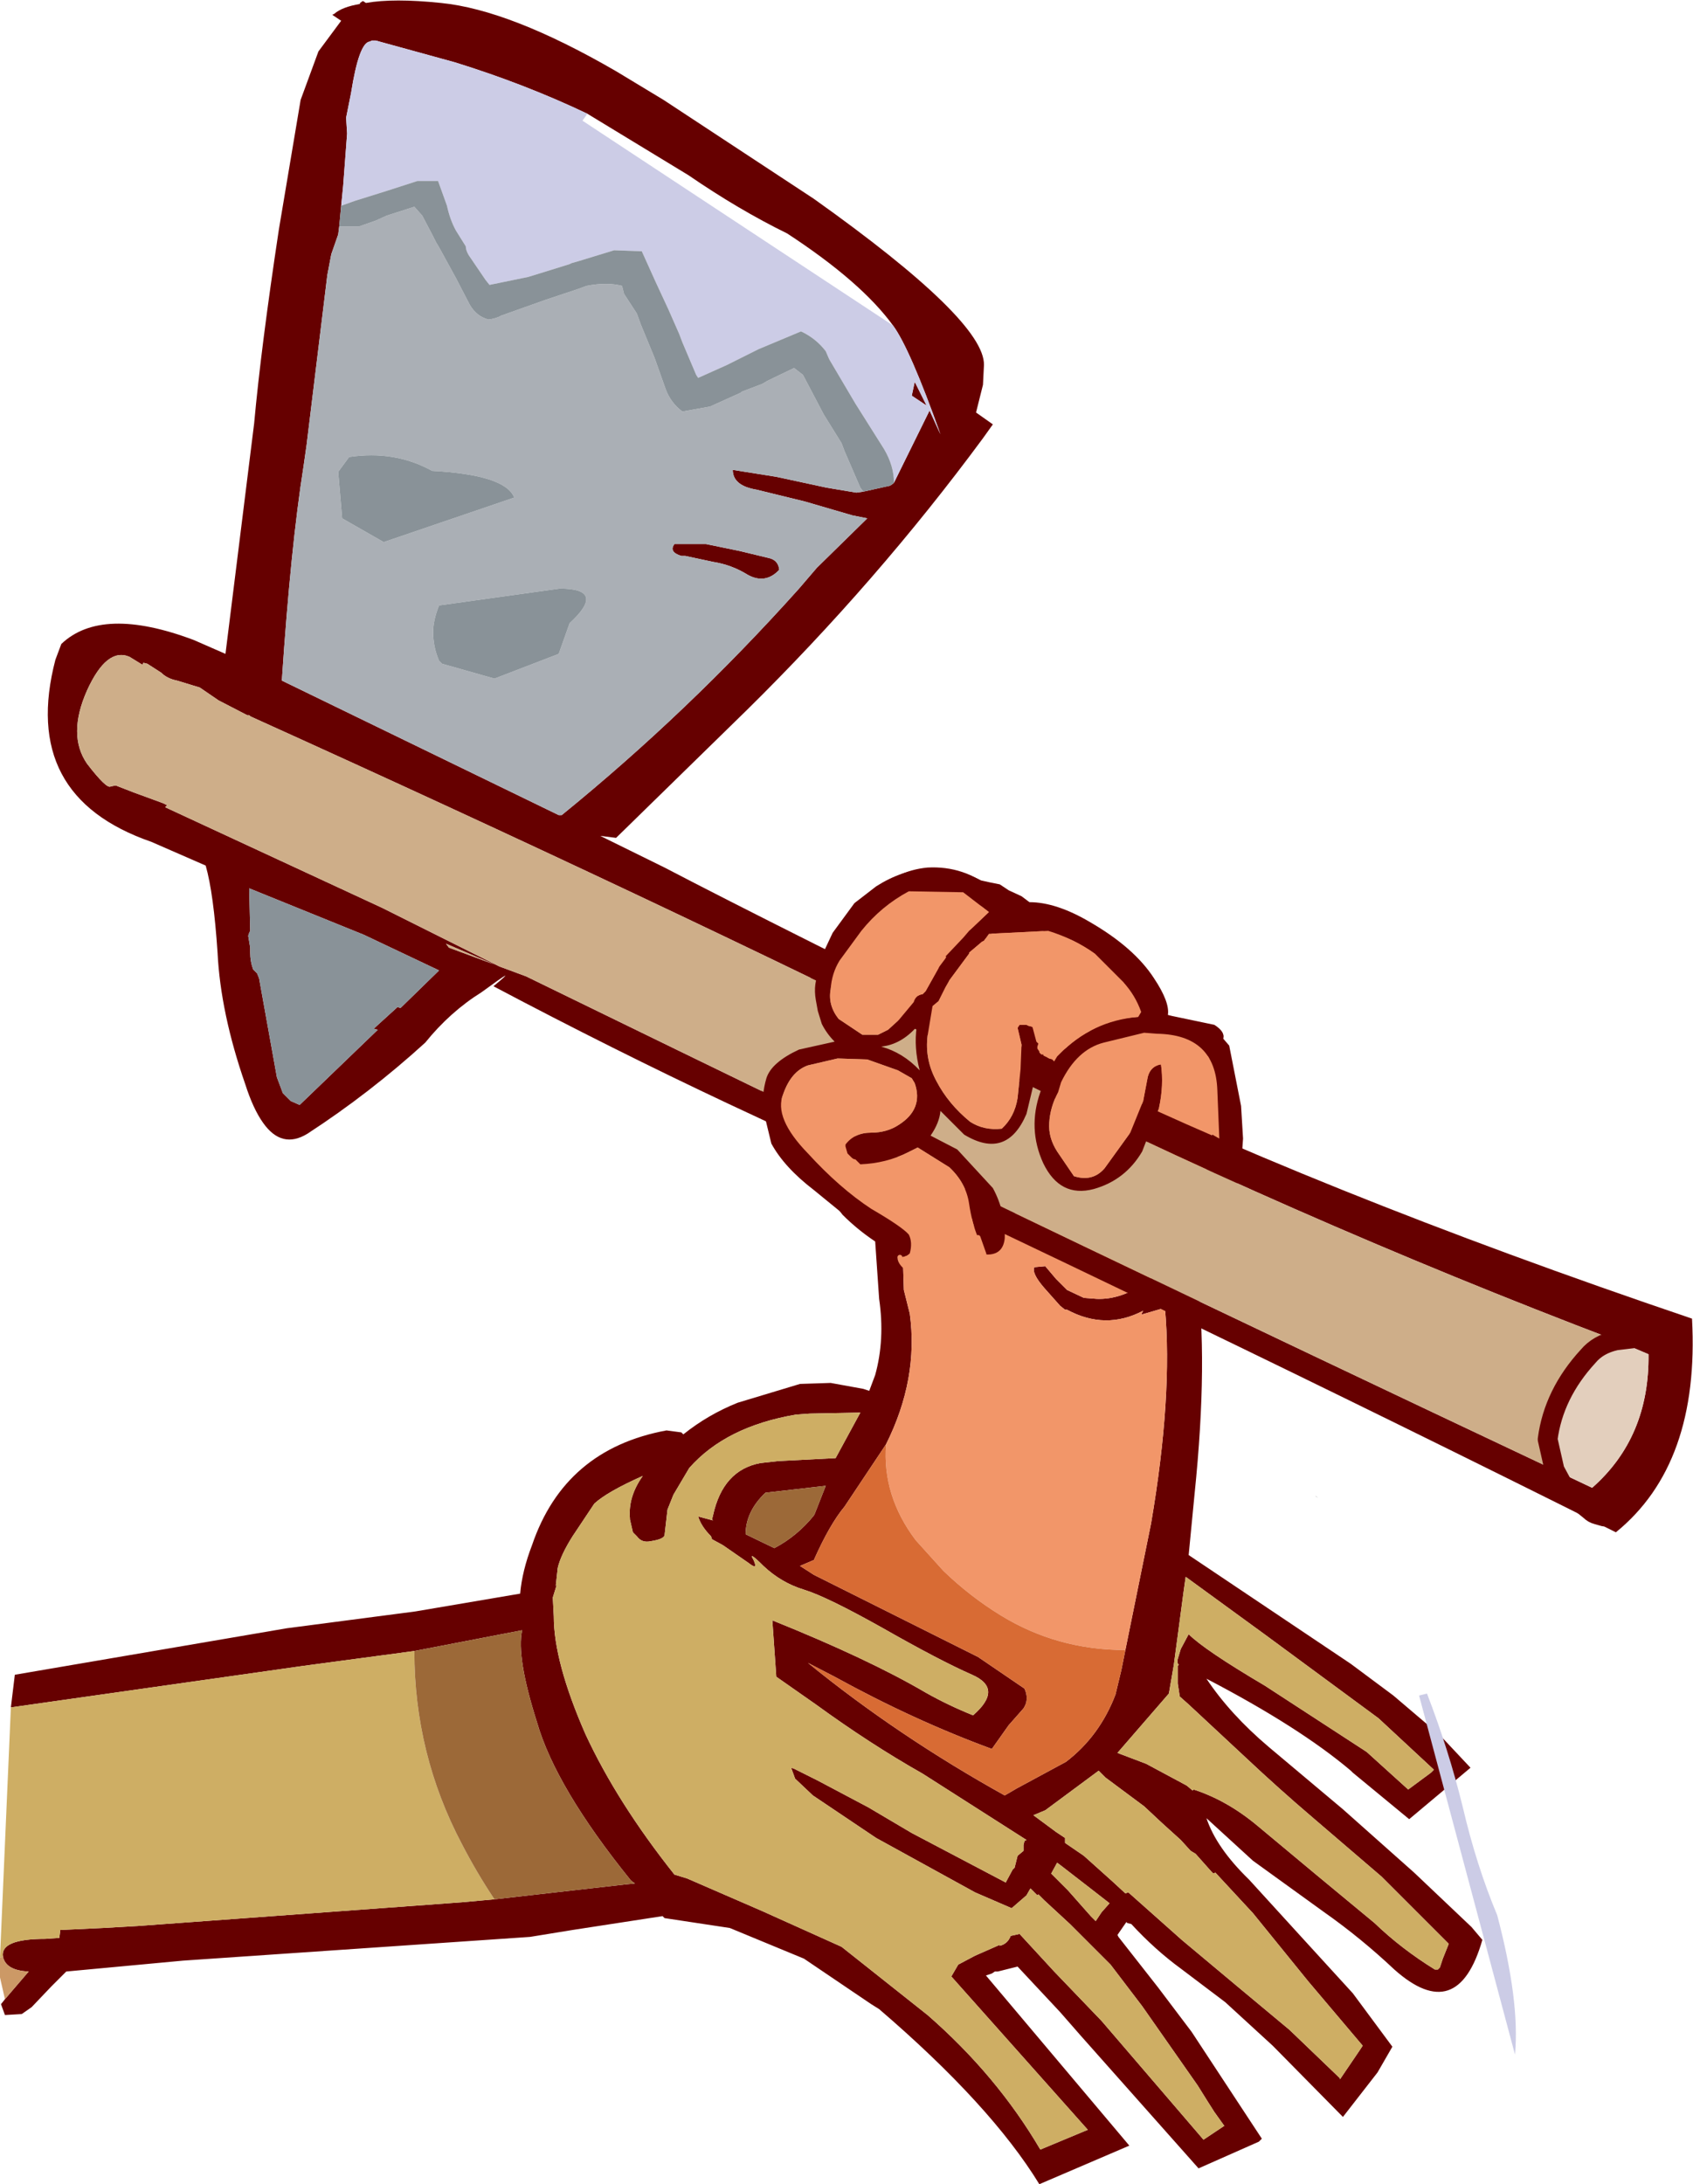 <?xml version="1.0" encoding="UTF-8" standalone="no"?>
<svg xmlns:xlink="http://www.w3.org/1999/xlink" height="110.4px" width="85.6px" xmlns="http://www.w3.org/2000/svg">
  <g transform="matrix(1.0, 0.0, 0.0, 1.0, 12.6, 133.15)">
    <path d="M-12.05 -46.85 L-11.85 -48.5 1.9 -50.85 8.4 -51.7 13.7 -52.6 Q13.8 -53.75 14.3 -55.05 15.95 -59.9 21.1 -60.85 L21.85 -60.75 21.95 -60.65 Q23.2 -61.65 24.7 -62.25 L27.85 -63.2 29.4 -63.25 31.05 -62.95 31.35 -62.85 31.65 -63.65 Q32.15 -65.45 31.85 -67.5 L31.65 -70.4 Q30.75 -71.0 30.0 -71.75 L28.4 -73.85 27.25 -75.15 Q26.05 -76.8 25.85 -78.25 25.4 -80.9 26.2 -82.3 26.7 -83.15 27.85 -83.4 L28.25 -83.5 28.7 -84.3 29.5 -86.0 30.6 -87.5 31.7 -88.35 Q34.3 -90.0 37.0 -88.65 L37.45 -88.55 37.95 -88.45 38.4 -88.15 39.05 -87.85 39.45 -87.55 Q40.8 -87.55 42.5 -86.55 44.75 -85.25 45.75 -83.7 46.55 -82.5 46.45 -81.85 L46.65 -81.8 48.8 -81.35 Q49.35 -81.0 49.25 -80.65 L49.55 -80.3 50.15 -77.25 50.25 -75.6 50.15 -74.2 49.55 -71.65 48.6 -69.65 48.35 -69.35 47.9 -68.8 Q48.5 -64.45 47.8 -57.65 L47.5 -54.55 55.7 -49.05 57.85 -47.45 60.2 -45.45 61.75 -43.8 58.65 -41.2 55.8 -43.55 55.7 -43.65 Q53.1 -45.85 48.4 -48.3 49.6 -46.5 51.55 -44.85 L55.3 -41.7 58.9 -38.5 61.8 -35.75 62.35 -35.1 Q61.1 -30.75 57.9 -33.6 56.2 -35.2 54.35 -36.5 L50.75 -39.1 48.4 -41.25 Q48.9 -39.75 50.55 -38.15 L53.15 -35.3 55.8 -32.4 57.8 -29.7 57.05 -28.4 55.3 -26.15 51.75 -29.75 49.35 -31.95 47.1 -33.65 Q45.8 -34.6 44.6 -35.9 L44.4 -35.95 44.35 -36.0 43.9 -35.35 43.95 -35.25 45.95 -32.7 47.65 -30.45 51.2 -25.05 51.05 -24.9 48.0 -23.55 42.05 -30.25 41.0 -31.45 38.85 -33.75 38.25 -33.6 37.85 -33.5 37.7 -33.5 37.55 -33.4 37.25 -33.3 44.5 -24.7 39.95 -22.75 Q37.5 -26.75 31.85 -31.6 L31.45 -31.85 28.05 -34.15 24.3 -35.7 21.0 -36.2 20.9 -36.3 16.35 -35.6 14.2 -35.25 -3.35 -34.05 -9.25 -33.5 -10.0 -32.75 -11.0 -31.7 -11.5 -31.35 -12.35 -31.3 -12.55 -31.85 -12.35 -32.1 -11.15 -33.5 Q-12.3 -33.55 -12.45 -34.25 -12.6 -35.15 -10.3 -35.15 L-9.6 -35.2 -9.55 -35.6 -7.4 -35.7 -5.65 -35.8 10.75 -37.0 12.4 -37.15 19.0 -37.9 19.5 -37.95 19.3 -38.1 Q15.5 -42.8 14.55 -46.1 13.5 -49.4 13.8 -50.75 L8.35 -49.7 2.75 -48.95 -12.05 -46.85 M44.95 -81.75 L44.7 -82.6 Q43.9 -84.4 42.2 -85.35 40.55 -86.2 38.9 -86.2 37.65 -86.2 37.4 -85.8 35.95 -84.95 35.4 -83.8 L35.35 -80.85 35.25 -80.8 35.5 -80.55 36.05 -80.1 37.55 -77.85 37.45 -77.05 37.3 -76.7 38.45 -76.55 39.1 -77.3 Q39.45 -78.1 39.35 -79.4 39.15 -80.7 39.3 -81.1 L39.55 -81.25 Q40.3 -80.85 40.4 -79.55 L42.6 -81.1 Q43.7 -81.7 44.95 -81.75 L45.05 -81.75 45.1 -81.8 44.95 -81.75 M44.3 -49.75 L45.6 -56.15 Q46.7 -62.6 46.3 -67.05 L45.1 -66.7 45.2 -66.9 Q43.3 -65.9 41.35 -66.95 L41.25 -66.95 41.0 -67.15 40.2 -68.05 Q39.55 -68.8 39.7 -69.1 L40.25 -69.15 40.8 -68.5 41.35 -67.95 42.2 -67.55 42.85 -67.5 Q44.1 -67.45 45.35 -68.35 L45.35 -68.4 46.0 -68.8 46.1 -68.9 Q46.85 -69.5 47.2 -70.3 L47.3 -70.35 47.55 -70.85 Q48.25 -72.7 48.7 -75.95 L48.8 -76.85 Q48.9 -78.5 48.5 -79.75 48.25 -79.8 48.1 -79.95 L47.1 -80.25 44.85 -80.2 44.4 -80.15 Q41.6 -79.35 41.05 -78.15 40.5 -77.2 40.45 -76.05 40.5 -75.05 41.1 -74.35 L41.15 -74.35 41.95 -73.7 42.75 -73.5 43.5 -73.6 44.0 -74.15 44.3 -75.35 44.25 -75.4 44.3 -75.7 44.4 -76.45 44.65 -76.6 44.6 -76.6 44.85 -76.55 45.05 -76.45 45.4 -75.8 Q45.45 -75.1 45.1 -73.95 L44.95 -73.55 Q44.45 -72.7 43.6 -72.45 L42.1 -72.55 41.05 -72.95 39.95 -73.95 39.9 -74.0 Q39.45 -74.75 39.35 -75.95 L39.05 -75.8 Q38.15 -75.35 37.45 -75.8 37.15 -75.9 36.95 -76.05 36.05 -74.65 35.25 -74.3 L35.0 -74.25 33.55 -74.4 32.45 -75.15 Q32.35 -75.05 32.0 -75.4 L31.45 -75.85 30.4 -76.55 Q29.85 -76.8 30.1 -77.4 L31.7 -76.85 Q33.65 -75.85 34.45 -75.75 L34.65 -75.7 Q35.4 -75.8 35.95 -76.8 L36.05 -77.15 Q36.55 -78.7 34.6 -79.7 L34.35 -79.9 34.3 -79.75 33.0 -80.7 32.75 -80.9 32.3 -81.1 Q30.55 -82.1 29.15 -82.05 L28.6 -81.95 28.4 -81.95 Q27.8 -81.8 27.55 -81.3 26.7 -79.7 27.25 -77.4 27.55 -76.05 28.75 -75.1 L28.75 -75.05 28.8 -74.9 28.9 -74.9 29.25 -74.8 29.3 -74.75 30.4 -73.2 Q31.0 -72.4 31.8 -71.9 L33.5 -70.95 34.65 -70.4 Q34.0 -69.35 32.85 -69.75 L33.05 -69.5 33.1 -67.95 33.4 -66.75 Q33.85 -63.45 32.2 -60.15 L30.1 -57.0 Q29.35 -56.1 28.55 -54.3 L27.85 -54.0 28.55 -53.55 31.35 -52.15 36.85 -49.4 39.2 -47.8 Q39.45 -47.25 39.15 -46.8 L38.4 -45.95 37.55 -44.75 Q33.6 -46.2 29.6 -48.4 L28.25 -49.1 Q32.8 -45.4 38.2 -42.4 L38.8 -42.75 41.3 -44.1 Q43.0 -45.4 43.8 -47.5 L44.1 -48.75 44.3 -49.75 M47.25 -52.75 L46.75 -49.0 46.5 -47.55 43.9 -44.55 45.35 -44.0 47.4 -42.9 47.7 -42.65 47.75 -42.7 Q49.45 -42.15 51.0 -40.85 L54.0 -38.35 56.9 -35.95 Q58.25 -34.65 59.95 -33.6 L60.1 -33.6 60.2 -33.7 60.25 -33.85 60.35 -34.15 60.65 -34.9 60.6 -34.95 57.25 -38.3 53.75 -41.3 Q52.05 -42.75 50.4 -44.3 L47.5 -47.0 47.05 -47.4 46.95 -48.05 46.95 -48.95 47.0 -49.0 Q46.9 -49.1 46.95 -49.3 L47.1 -49.8 47.5 -50.55 Q48.3 -49.75 51.35 -47.95 L56.5 -44.6 58.6 -42.7 59.75 -43.55 59.9 -43.7 57.1 -46.3 51.4 -50.5 47.35 -53.45 47.25 -52.75 M32.05 -86.75 L31.2 -85.8 30.6 -85.0 30.5 -84.0 30.35 -83.3 Q31.3 -83.2 32.2 -82.75 L32.45 -82.6 33.05 -82.35 33.1 -82.5 33.6 -82.05 Q33.75 -81.85 34.2 -81.7 L34.4 -82.75 34.95 -84.55 Q35.75 -85.95 37.25 -86.6 L37.95 -86.85 37.25 -87.25 37.0 -87.35 34.25 -87.65 33.9 -87.6 Q32.8 -87.4 32.4 -87.05 L32.05 -86.75 M19.25 -56.4 Q19.15 -57.5 19.9 -58.55 18.1 -57.75 17.45 -57.15 L16.35 -55.5 Q15.75 -54.55 15.6 -53.9 L15.5 -53.0 15.55 -53.05 15.35 -52.4 15.4 -51.45 Q15.4 -49.15 17.0 -45.5 18.6 -42.05 21.5 -38.4 L22.15 -38.2 25.95 -36.55 29.95 -34.75 34.3 -31.3 Q37.8 -28.25 40.0 -24.5 L42.4 -25.5 35.5 -33.25 35.85 -33.85 36.7 -34.3 37.95 -34.85 37.95 -34.8 Q38.35 -34.9 38.5 -35.3 L38.95 -35.4 40.7 -33.5 43.1 -31.0 48.25 -25.0 49.3 -25.7 48.8 -26.4 48.45 -26.95 47.95 -27.75 45.15 -31.75 43.55 -33.85 42.7 -34.7 41.5 -35.9 40.2 -37.1 39.9 -37.4 39.85 -37.35 39.5 -37.7 39.3 -37.35 38.55 -36.7 36.7 -37.5 31.7 -40.25 28.5 -42.4 27.6 -43.25 27.4 -43.8 27.55 -43.75 28.75 -43.15 31.3 -41.8 33.5 -40.5 38.25 -38.0 38.6 -38.65 38.7 -38.75 38.85 -39.35 39.15 -39.6 39.15 -39.9 39.2 -40.1 39.3 -40.15 34.05 -43.5 Q31.4 -45.0 28.65 -47.0 L26.65 -48.4 26.45 -51.25 Q31.3 -49.3 34.2 -47.6 35.35 -46.95 36.6 -46.45 38.15 -47.8 36.55 -48.5 34.95 -49.2 32.05 -50.85 29.2 -52.45 28.05 -52.8 26.9 -53.15 26.0 -54.0 25.2 -54.8 25.5 -54.3 25.75 -53.75 25.25 -54.15 L23.95 -55.05 23.4 -55.35 23.35 -55.5 Q22.85 -56.0 22.7 -56.5 L23.45 -56.3 23.4 -56.35 23.45 -56.55 Q23.95 -58.85 25.85 -59.2 L26.75 -59.3 29.65 -59.45 30.9 -61.75 28.35 -61.7 27.65 -61.65 Q24.1 -61.05 22.25 -58.95 L21.45 -57.6 21.15 -56.85 21.0 -55.55 Q20.95 -55.35 20.3 -55.25 19.85 -55.15 19.6 -55.5 L19.4 -55.7 19.25 -56.35 19.25 -56.4 M38.7 -72.5 L38.85 -72.4 Q39.0 -71.95 38.5 -71.6 L37.75 -70.85 Q37.4 -70.35 36.7 -70.15 L36.45 -70.2 36.2 -70.3 36.1 -70.45 Q35.95 -70.7 36.1 -70.8 L36.5 -71.05 36.9 -71.3 37.25 -71.65 37.65 -71.9 37.7 -71.95 37.75 -72.0 37.8 -72.15 37.85 -72.25 38.15 -72.35 38.3 -72.35 38.35 -72.45 38.7 -72.5 M28.6 -56.65 L29.15 -58.05 26.1 -57.7 Q25.1 -56.75 25.1 -55.6 L26.55 -54.9 Q27.7 -55.5 28.55 -56.55 L28.6 -56.65 M39.65 -41.4 L40.8 -40.55 41.25 -40.25 41.25 -40.0 42.2 -39.35 43.65 -38.05 44.3 -37.45 44.45 -37.5 47.15 -35.1 49.9 -32.8 52.6 -30.55 55.05 -28.2 55.15 -28.1 55.15 -28.05 56.1 -29.45 56.3 -29.75 53.55 -33.0 50.75 -36.45 48.85 -38.5 48.75 -38.45 48.65 -38.55 47.85 -39.45 47.6 -39.6 47.1 -40.15 Q46.2 -40.95 45.25 -41.85 L43.3 -43.3 42.95 -43.65 40.25 -41.65 39.65 -41.4 M40.85 -39.0 L40.55 -38.45 41.4 -37.6 42.55 -36.3 42.8 -36.05 43.1 -36.5 43.5 -36.95 42.6 -37.65 41.05 -38.85 40.85 -39.0" fill="#660000" fill-rule="evenodd" stroke="none"/>
    <path d="M44.95 -81.75 Q43.7 -81.7 42.6 -81.1 L40.4 -79.55 Q40.3 -80.85 39.55 -81.25 L39.3 -81.1 Q39.15 -80.7 39.35 -79.4 39.45 -78.1 39.1 -77.3 L38.45 -76.55 37.3 -76.7 37.45 -77.05 37.55 -77.85 36.05 -80.1 35.5 -80.55 35.25 -80.8 35.35 -80.85 35.4 -83.8 Q35.95 -84.95 37.4 -85.8 37.65 -86.2 38.9 -86.2 40.55 -86.2 42.2 -85.35 43.9 -84.4 44.7 -82.6 L44.95 -81.75 M32.2 -60.15 Q33.85 -63.45 33.4 -66.75 L33.1 -67.95 33.05 -69.5 32.85 -69.75 Q34.0 -69.35 34.65 -70.4 L33.5 -70.95 31.8 -71.9 Q31.0 -72.4 30.4 -73.2 L29.3 -74.75 29.25 -74.8 28.9 -74.9 28.8 -74.9 28.75 -75.05 28.75 -75.1 Q27.55 -76.05 27.25 -77.4 26.7 -79.7 27.55 -81.3 27.8 -81.8 28.4 -81.95 L28.6 -81.95 29.15 -82.05 Q30.55 -82.1 32.3 -81.1 L32.75 -80.9 33.0 -80.7 34.3 -79.75 34.35 -79.9 34.6 -79.7 Q36.55 -78.7 36.05 -77.15 L35.95 -76.8 Q35.4 -75.8 34.65 -75.7 L34.45 -75.75 Q33.65 -75.85 31.7 -76.85 L30.1 -77.4 Q29.85 -76.8 30.4 -76.55 L31.45 -75.85 32.0 -75.4 Q32.35 -75.05 32.45 -75.15 L33.55 -74.4 35.0 -74.25 35.25 -74.3 Q36.05 -74.65 36.95 -76.05 37.15 -75.9 37.45 -75.8 38.15 -75.35 39.05 -75.8 L39.35 -75.95 Q39.45 -74.75 39.9 -74.0 L39.95 -73.95 41.05 -72.95 42.1 -72.55 43.6 -72.45 Q44.45 -72.7 44.95 -73.55 L45.1 -73.95 Q45.45 -75.1 45.4 -75.8 L45.05 -76.45 44.85 -76.55 44.6 -76.6 44.65 -76.6 44.4 -76.45 44.3 -75.7 44.25 -75.4 44.3 -75.35 44.0 -74.15 43.5 -73.6 42.75 -73.5 41.95 -73.7 41.15 -74.35 41.1 -74.35 Q40.5 -75.05 40.45 -76.05 40.5 -77.2 41.05 -78.15 41.6 -79.35 44.4 -80.15 L44.85 -80.2 47.1 -80.25 48.1 -79.95 Q48.25 -79.8 48.5 -79.75 48.9 -78.5 48.8 -76.85 L48.7 -75.95 Q48.25 -72.7 47.55 -70.85 L47.3 -70.35 47.2 -70.3 Q46.85 -69.5 46.1 -68.9 L46.0 -68.8 45.35 -68.4 45.35 -68.35 Q44.1 -67.45 42.85 -67.5 L42.2 -67.55 41.35 -67.95 40.8 -68.5 40.25 -69.15 39.7 -69.1 Q39.55 -68.8 40.2 -68.05 L41.0 -67.15 41.25 -66.95 41.35 -66.95 Q43.3 -65.9 45.2 -66.9 L45.1 -66.7 46.3 -67.05 Q46.7 -62.6 45.6 -56.15 L44.3 -49.75 Q40.85 -49.75 38.0 -51.5 36.45 -52.45 35.1 -53.75 L33.7 -55.3 Q32.0 -57.55 32.2 -60.15 M32.05 -86.75 L32.4 -87.05 Q32.8 -87.4 33.9 -87.6 L34.25 -87.65 37.0 -87.35 37.25 -87.25 37.95 -86.85 37.25 -86.6 Q35.75 -85.95 34.95 -84.55 L34.4 -82.75 34.2 -81.7 Q33.75 -81.85 33.6 -82.05 L33.1 -82.5 33.05 -82.35 32.45 -82.6 32.2 -82.75 Q31.3 -83.2 30.35 -83.3 L30.5 -84.0 30.6 -85.0 31.2 -85.8 32.05 -86.75 M38.7 -72.5 L38.35 -72.45 38.3 -72.35 38.15 -72.35 37.85 -72.25 37.8 -72.15 37.75 -72.0 37.7 -71.95 37.65 -71.9 37.25 -71.65 36.9 -71.3 36.5 -71.05 36.1 -70.8 Q35.95 -70.7 36.1 -70.45 L36.2 -70.3 36.45 -70.2 36.7 -70.15 Q37.4 -70.35 37.75 -70.85 L38.5 -71.6 Q39.0 -71.95 38.85 -72.4 L38.7 -72.5" fill="#f29669" fill-rule="evenodd" stroke="none"/>
    <path d="M-12.05 -46.85 L2.75 -48.95 8.35 -49.7 Q8.35 -44.5 10.75 -39.95 11.5 -38.5 12.4 -37.15 L10.75 -37.0 -5.65 -35.8 -7.4 -35.7 -9.55 -35.6 -9.6 -35.2 -10.3 -35.15 Q-12.6 -35.15 -12.45 -34.25 L-12.6 -34.2 -12.05 -46.85 M47.25 -52.75 L47.35 -53.45 51.4 -50.5 57.1 -46.3 59.9 -43.7 59.75 -43.55 58.6 -42.7 56.5 -44.6 51.35 -47.95 Q48.3 -49.75 47.5 -50.55 L47.1 -49.8 46.95 -49.3 Q46.9 -49.1 47.0 -49.0 L46.95 -48.95 46.95 -48.05 47.05 -47.4 47.5 -47.0 50.4 -44.3 Q52.05 -42.75 53.75 -41.3 L57.25 -38.3 60.6 -34.95 60.65 -34.9 60.35 -34.15 60.25 -33.85 60.2 -33.7 60.1 -33.6 59.95 -33.6 Q58.25 -34.65 56.9 -35.95 L54.0 -38.35 51.0 -40.85 Q49.45 -42.15 47.75 -42.7 L47.7 -42.65 47.4 -42.9 45.35 -44.0 43.9 -44.55 46.5 -47.55 46.75 -49.0 47.25 -52.75 M19.25 -56.4 L19.25 -56.35 19.4 -55.7 19.6 -55.5 Q19.85 -55.15 20.3 -55.25 20.95 -55.35 21.0 -55.55 L21.15 -56.85 21.45 -57.6 22.25 -58.95 Q24.1 -61.05 27.65 -61.65 L28.35 -61.7 30.9 -61.75 29.65 -59.45 26.75 -59.3 25.85 -59.2 Q23.95 -58.85 23.45 -56.55 L23.4 -56.35 23.45 -56.3 22.7 -56.5 Q22.85 -56.0 23.35 -55.5 L23.4 -55.35 23.95 -55.05 25.25 -54.15 Q25.75 -53.75 25.5 -54.3 25.2 -54.8 26.0 -54.0 26.9 -53.15 28.05 -52.8 29.2 -52.45 32.05 -50.85 34.95 -49.2 36.55 -48.5 38.15 -47.8 36.6 -46.45 35.35 -46.95 34.2 -47.6 31.3 -49.3 26.45 -51.25 L26.65 -48.4 28.65 -47.0 Q31.4 -45.0 34.05 -43.5 L39.3 -40.15 39.2 -40.1 39.15 -39.9 39.15 -39.6 38.85 -39.35 38.7 -38.75 38.6 -38.65 38.25 -38.0 33.5 -40.5 31.3 -41.8 28.75 -43.15 27.55 -43.75 27.4 -43.8 27.6 -43.25 28.5 -42.4 31.7 -40.25 36.7 -37.5 38.55 -36.7 39.3 -37.35 39.5 -37.7 39.85 -37.35 39.9 -37.4 40.2 -37.1 41.5 -35.9 42.7 -34.7 43.55 -33.85 45.15 -31.75 47.95 -27.75 48.45 -26.95 48.8 -26.4 49.3 -25.7 48.25 -25.0 43.1 -31.0 40.7 -33.5 38.95 -35.4 38.5 -35.3 Q38.35 -34.9 37.95 -34.8 L37.95 -34.85 36.7 -34.3 35.85 -33.85 35.5 -33.25 42.4 -25.5 40.0 -24.5 Q37.8 -28.25 34.3 -31.3 L29.95 -34.75 25.95 -36.55 22.15 -38.2 21.5 -38.4 Q18.6 -42.05 17.0 -45.5 15.4 -49.15 15.4 -51.45 L15.35 -52.4 15.55 -53.05 15.5 -53.0 15.6 -53.9 Q15.75 -54.55 16.35 -55.5 L17.45 -57.15 Q18.1 -57.75 19.9 -58.55 19.15 -57.5 19.25 -56.4 M39.65 -41.4 L40.25 -41.65 42.95 -43.65 43.3 -43.3 45.25 -41.85 Q46.2 -40.95 47.1 -40.15 L47.6 -39.6 47.85 -39.45 48.65 -38.55 48.75 -38.45 48.85 -38.5 50.75 -36.45 53.55 -33.0 56.3 -29.75 56.1 -29.45 55.15 -28.05 55.15 -28.1 55.05 -28.2 52.6 -30.55 49.9 -32.8 47.15 -35.1 44.45 -37.5 44.3 -37.45 43.65 -38.05 42.2 -39.35 41.25 -40.0 41.25 -40.25 40.8 -40.55 39.65 -41.4 M40.85 -39.0 L41.05 -38.85 42.6 -37.65 43.5 -36.95 43.1 -36.5 42.8 -36.05 42.55 -36.3 41.4 -37.6 40.55 -38.45 40.85 -39.0" fill="#ceae64" fill-rule="evenodd" stroke="none"/>
    <path d="M8.35 -49.7 L13.8 -50.75 Q13.5 -49.4 14.55 -46.1 15.5 -42.8 19.3 -38.1 L19.5 -37.95 19.0 -37.9 12.4 -37.15 Q11.5 -38.5 10.75 -39.95 8.35 -44.5 8.35 -49.7 M28.6 -56.65 L28.55 -56.55 Q27.7 -55.5 26.55 -54.9 L25.1 -55.6 Q25.1 -56.75 26.1 -57.7 L29.15 -58.05 28.6 -56.65" fill="#9c6938" fill-rule="evenodd" stroke="none"/>
    <path d="M44.3 -49.75 L44.1 -48.75 43.8 -47.5 Q43.0 -45.4 41.3 -44.1 L38.8 -42.75 38.2 -42.4 Q32.8 -45.4 28.25 -49.1 L29.6 -48.4 Q33.6 -46.2 37.55 -44.75 L38.4 -45.95 39.15 -46.8 Q39.45 -47.25 39.2 -47.8 L36.85 -49.4 31.35 -52.15 28.55 -53.55 27.85 -54.0 28.55 -54.3 Q29.35 -56.1 30.1 -57.0 L32.2 -60.15 Q32.0 -57.55 33.7 -55.3 L35.1 -53.75 Q36.45 -52.45 38.0 -51.5 40.85 -49.75 44.3 -49.75" fill="#d86b34" fill-rule="evenodd" stroke="none"/>
    <path d="M-12.45 -34.25 Q-12.3 -33.55 -11.15 -33.5 L-12.35 -32.1 -12.6 -33.2 -12.6 -34.2 -12.45 -34.25" fill="#cc9966" fill-rule="evenodd" stroke="none"/>
    <path d="M17.1 -127.4 Q13.95 -128.9 10.4 -130.0 L6.4 -131.1 6.2 -131.1 6.1 -131.05 Q5.55 -131.0 5.15 -128.45 L4.9 -127.2 4.95 -126.4 4.75 -123.75 4.65 -122.75 4.55 -121.7 4.5 -121.3 4.15 -120.3 3.95 -119.25 2.9 -110.65 2.75 -109.6 Q2.1 -105.5 1.65 -98.75 L15.65 -91.95 15.8 -91.95 Q22.2 -97.15 27.8 -103.4 L28.7 -104.45 31.25 -106.95 30.5 -107.1 28.1 -107.8 25.65 -108.4 Q24.45 -108.6 24.45 -109.4 L26.65 -109.05 29.2 -108.5 30.7 -108.25 31.05 -108.3 32.4 -108.6 32.55 -108.7 32.6 -108.75 34.4 -112.4 34.95 -111.2 Q33.4 -115.55 32.55 -116.7 30.95 -118.9 27.2 -121.35 24.75 -122.55 22.2 -124.3 L17.1 -127.4 M5.6 -133.0 L5.75 -133.1 5.9 -133.0 Q7.3 -133.25 9.7 -133.0 13.2 -132.65 18.55 -129.55 L20.95 -128.1 28.55 -123.1 Q37.2 -116.95 37.15 -114.7 L37.1 -113.7 36.75 -112.3 37.6 -111.7 37.1 -111.0 Q31.75 -103.75 25.15 -97.25 L18.55 -90.8 17.75 -90.9 21.0 -89.3 Q26.65 -86.35 40.25 -79.65 53.9 -72.95 72.95 -66.5 73.35 -59.15 69.1 -55.7 47.3 -66.6 24.25 -77.35 18.4 -80.1 12.35 -83.3 13.8 -84.5 11.75 -83.0 10.15 -82.0 8.9 -80.45 6.1 -77.9 2.95 -75.85 1.65 -75.05 0.7 -76.4 0.2 -77.1 -0.2 -78.35 -1.45 -81.95 -1.6 -85.0 -1.8 -88.0 -2.2 -89.4 L-4.95 -90.6 Q-11.6 -92.9 -9.8 -99.8 L-9.5 -100.6 Q-7.45 -102.55 -2.8 -100.8 L-1.2 -100.1 0.25 -111.75 Q0.6 -115.6 1.5 -121.55 L2.6 -128.1 3.5 -130.55 4.65 -132.1 4.2 -132.4 4.3 -132.45 Q4.7 -132.8 5.6 -132.95 L5.6 -133.0 M33.65 -113.85 L34.25 -112.65 33.5 -113.15 33.65 -113.85 M24.8 -105.3 L26.25 -104.95 Q26.75 -104.85 26.8 -104.35 26.1 -103.6 25.2 -104.1 24.4 -104.6 23.45 -104.75 L22.05 -105.05 21.85 -105.05 Q21.2 -105.25 21.5 -105.65 L23.1 -105.65 24.8 -105.3 M71.65 -65.05 L70.95 -65.35 Q70.85 -65.35 70.7 -65.45 L70.55 -65.5 70.35 -65.55 69.1 -65.4 70.35 -65.55 70.55 -65.5 70.7 -65.45 Q70.85 -65.35 70.95 -65.35 L71.65 -65.05 M69.1 -65.4 Q52.65 -71.65 36.9 -79.55 20.5 -87.7 0.15 -96.9 L0.05 -96.95 0.0 -97.0 -0.1 -97.0 -1.55 -97.75 -2.5 -98.4 -3.65 -98.75 Q-4.15 -98.85 -4.45 -99.15 L-5.15 -99.6 -5.35 -99.65 -5.4 -99.55 -6.05 -99.95 Q-7.2 -100.45 -8.2 -98.25 -9.2 -96.0 -8.2 -94.55 -7.2 -93.25 -7.0 -93.4 L-6.75 -93.45 -5.85 -93.1 -4.35 -92.55 -4.15 -92.45 -4.25 -92.35 6.75 -87.25 12.65 -84.3 14.0 -83.8 21.7 -80.05 Q40.9 -70.7 66.0 -58.85 L67.9 -57.95 Q70.8 -60.5 70.75 -64.7 L69.1 -65.4 M68.15 -56.6 L68.5 -56.5 68.35 -56.6 68.15 -56.6 Q67.95 -56.65 67.8 -56.8 L67.0 -57.45 66.95 -57.55 66.35 -58.2 66.0 -58.85 66.35 -58.2 66.95 -57.55 67.0 -57.45 67.8 -56.8 Q67.95 -56.65 68.15 -56.6 L68.35 -56.6 68.5 -56.5 68.15 -56.6 M6.3 -81.15 L6.4 -81.25 7.5 -82.25 7.65 -82.2 9.6 -84.1 5.8 -85.9 0.0 -88.25 0.05 -86.1 0.0 -86.0 -0.05 -85.85 0.05 -85.25 0.05 -85.0 Q0.05 -84.55 0.2 -84.15 L0.3 -84.05 0.4 -83.95 0.5 -83.7 1.4 -78.7 1.7 -77.9 2.1 -77.5 2.55 -77.3 6.5 -81.1 6.3 -81.15 M10.1 -85.25 L12.4 -84.4 9.95 -85.45 10.1 -85.25" fill="#660000" fill-rule="evenodd" stroke="none"/>
    <path d="M69.1 -65.4 Q68.2 -65.2 67.7 -64.6 65.95 -62.7 65.65 -60.4 L66.0 -58.85 Q40.9 -70.7 21.7 -80.05 L14.0 -83.8 12.65 -84.3 6.75 -87.25 -4.25 -92.35 -4.15 -92.45 -4.35 -92.55 -5.85 -93.1 -6.75 -93.45 -7.0 -93.4 Q-7.2 -93.25 -8.2 -94.55 -9.2 -96.0 -8.2 -98.25 -7.2 -100.45 -6.05 -99.95 L-5.4 -99.55 -5.35 -99.65 -5.15 -99.6 -4.45 -99.15 Q-4.15 -98.85 -3.65 -98.75 L-2.5 -98.4 -1.55 -97.75 -0.1 -97.0 0.0 -97.0 0.05 -96.95 0.15 -96.9 Q20.5 -87.7 36.9 -79.55 52.65 -71.65 69.1 -65.4 M10.1 -85.25 L9.95 -85.45 12.4 -84.4 10.1 -85.25" fill="#ceae89" fill-rule="evenodd" stroke="none"/>
    <path d="M53.95 -57.5 L53.9 -57.55 54.05 -57.45 53.95 -57.5" fill="#999999" fill-rule="evenodd" stroke="none"/>
    <path d="M31.05 -108.3 L30.7 -108.25 29.2 -108.5 26.65 -109.05 24.45 -109.4 Q24.45 -108.6 25.65 -108.4 L28.1 -107.8 30.5 -107.1 31.25 -106.95 28.7 -104.45 27.8 -103.4 Q22.2 -97.15 15.8 -91.95 L15.65 -91.95 1.65 -98.75 Q2.1 -105.5 2.75 -109.6 L2.9 -110.65 3.95 -119.25 4.15 -120.3 4.5 -121.3 4.55 -121.7 5.55 -121.7 6.4 -122.0 6.95 -122.25 8.35 -122.7 8.75 -122.25 9.3 -121.2 9.45 -120.9 9.6 -120.65 10.45 -119.1 11.15 -117.75 Q11.5 -117.15 12.1 -117.0 12.5 -117.05 12.75 -117.2 L15.0 -118.0 16.65 -118.55 17.05 -118.7 Q18.1 -118.9 18.85 -118.7 L18.95 -118.3 19.6 -117.3 19.8 -116.75 20.5 -115.05 21.05 -113.5 Q21.3 -112.8 21.9 -112.35 L23.3 -112.6 24.85 -113.3 24.9 -113.35 25.95 -113.75 26.2 -113.9 27.55 -114.55 28.0 -114.2 29.05 -112.2 29.95 -110.75 30.1 -110.35 30.9 -108.5 31.05 -108.3 M4.5 -109.3 L4.7 -106.95 6.8 -105.75 13.4 -108.0 Q12.95 -109.15 9.25 -109.35 7.35 -110.4 5.05 -110.05 L4.5 -109.3 M9.3 -101.2 Q9.3 -100.45 9.6 -99.75 L9.75 -99.6 12.4 -98.85 15.65 -100.1 16.2 -101.65 Q18.1 -103.4 15.7 -103.4 L9.6 -102.55 Q9.3 -101.8 9.3 -101.2 M24.8 -105.3 L23.1 -105.65 21.5 -105.65 Q21.2 -105.25 21.85 -105.05 L22.05 -105.05 23.45 -104.75 Q24.4 -104.6 25.2 -104.1 26.1 -103.6 26.8 -104.35 26.75 -104.85 26.25 -104.95 L24.8 -105.3" fill="#aaafb5" fill-rule="evenodd" stroke="none"/>
    <path d="M4.65 -122.75 L4.75 -123.75 4.95 -126.4 4.9 -127.2 5.15 -128.45 Q5.55 -131.0 6.1 -131.05 L6.2 -131.1 6.4 -131.1 10.4 -130.0 Q13.95 -128.9 17.1 -127.4 L16.85 -127.05 32.55 -116.7 Q33.4 -115.55 34.95 -111.2 L34.4 -112.4 32.6 -108.75 Q32.6 -109.6 32.1 -110.45 L30.65 -112.75 29.35 -114.95 29.3 -115.05 29.15 -115.4 Q28.65 -116.05 27.9 -116.4 L25.75 -115.5 24.35 -114.8 24.15 -114.7 22.7 -114.05 22.6 -114.2 21.9 -115.85 21.75 -116.25 21.2 -117.5 20.55 -118.9 19.85 -120.45 18.45 -120.5 16.65 -119.95 16.3 -119.85 16.2 -119.8 14.75 -119.35 14.1 -119.15 12.15 -118.75 11.95 -119.0 11.1 -120.25 Q10.95 -120.5 10.95 -120.7 L10.45 -121.5 Q10.15 -122.05 10.0 -122.75 L9.55 -124.0 8.5 -124.0 6.95 -123.5 5.35 -123.0 4.65 -122.75 M33.65 -113.85 L33.5 -113.15 34.25 -112.65 33.65 -113.85 M64.0 -29.3 L59.15 -47.45 59.55 -47.55 Q60.65 -44.7 61.35 -41.85 62.05 -38.85 63.1 -36.35 64.25 -32.0 64.0 -29.3" fill="#cccce6" fill-rule="evenodd" stroke="none"/>
    <path d="M32.6 -108.75 L32.55 -108.7 32.4 -108.6 31.05 -108.3 30.9 -108.5 30.1 -110.35 29.95 -110.75 29.05 -112.2 28.0 -114.2 27.55 -114.55 26.2 -113.9 25.95 -113.75 24.9 -113.35 24.85 -113.3 23.3 -112.6 21.9 -112.35 Q21.3 -112.8 21.05 -113.5 L20.5 -115.05 19.8 -116.75 19.6 -117.3 18.95 -118.3 18.85 -118.7 Q18.1 -118.9 17.05 -118.7 L16.65 -118.55 15.0 -118.0 12.75 -117.2 Q12.5 -117.05 12.1 -117.0 11.5 -117.15 11.15 -117.75 L10.45 -119.1 9.6 -120.65 9.45 -120.9 9.3 -121.2 8.75 -122.25 8.35 -122.7 6.95 -122.25 6.4 -122.0 5.55 -121.7 4.55 -121.7 4.65 -122.75 5.35 -123.0 6.95 -123.5 8.5 -124.0 9.55 -124.0 10.0 -122.75 Q10.15 -122.05 10.45 -121.5 L10.95 -120.7 Q10.95 -120.5 11.1 -120.25 L11.95 -119.0 12.15 -118.75 14.1 -119.15 14.75 -119.35 16.2 -119.8 16.3 -119.85 16.65 -119.95 18.45 -120.5 19.85 -120.45 20.55 -118.9 21.2 -117.5 21.75 -116.25 21.9 -115.85 22.6 -114.2 22.7 -114.05 24.15 -114.7 24.35 -114.8 25.75 -115.5 27.9 -116.4 Q28.65 -116.05 29.15 -115.4 L29.3 -115.05 29.35 -114.95 30.65 -112.75 32.1 -110.45 Q32.6 -109.6 32.6 -108.75 M4.5 -109.3 L5.05 -110.05 Q7.35 -110.4 9.25 -109.35 12.95 -109.15 13.4 -108.0 L6.8 -105.75 4.7 -106.95 4.5 -109.3 M9.3 -101.2 Q9.3 -101.8 9.6 -102.55 L15.7 -103.4 Q18.1 -103.4 16.2 -101.65 L15.65 -100.1 12.4 -98.85 9.75 -99.6 9.6 -99.75 Q9.3 -100.45 9.3 -101.2 M6.3 -81.15 L6.5 -81.1 2.55 -77.3 2.1 -77.5 1.7 -77.9 1.4 -78.7 0.5 -83.7 0.4 -83.95 0.3 -84.05 0.2 -84.15 Q0.05 -84.55 0.05 -85.0 L0.05 -85.25 -0.05 -85.85 0.0 -86.0 0.05 -86.1 0.0 -88.25 5.8 -85.9 9.6 -84.1 7.65 -82.2 7.5 -82.25 6.4 -81.25 6.3 -81.15" fill="#899298" fill-rule="evenodd" stroke="none"/>
    <path d="M66.0 -58.85 L65.65 -60.4 Q65.95 -62.7 67.7 -64.6 68.2 -65.2 69.1 -65.4 L70.75 -64.7 Q70.8 -60.5 67.9 -57.95 L66.0 -58.85" fill="#e3cfbd" fill-rule="evenodd" stroke="none"/>
    <path d="M69.1 -65.4 L70.35 -65.55 70.55 -65.5 70.7 -65.45 Q70.85 -65.35 70.95 -65.35 L71.65 -65.05 M66.0 -58.85 L65.65 -60.4 Q65.95 -62.7 67.7 -64.6 68.2 -65.2 69.1 -65.4 M66.0 -58.85 L66.35 -58.2 66.95 -57.55 67.0 -57.45 67.8 -56.8 Q67.95 -56.65 68.15 -56.6 L68.35 -56.6 68.5 -56.5 68.15 -56.6" fill="none" stroke="#660000" stroke-linecap="round" stroke-linejoin="round" stroke-width="1.0"/>
    <path d="M44.2 -83.5 L42.75 -84.95 Q41.7 -85.7 40.4 -86.1 L37.4 -85.95 37.15 -85.6 37.05 -85.55 36.4 -85.0 36.4 -84.95 35.4 -83.6 35.2 -83.25 34.85 -82.55 34.55 -82.3 34.3 -80.8 Q34.15 -79.6 34.75 -78.5 35.35 -77.35 36.45 -76.45 37.15 -76.0 38.05 -76.1 38.7 -76.7 38.85 -77.65 L39.0 -79.1 39.05 -80.35 38.85 -81.2 38.95 -81.35 39.05 -81.35 39.25 -81.35 39.3 -81.35 39.4 -81.3 39.6 -81.25 39.8 -80.5 39.9 -80.4 39.85 -80.25 39.85 -80.15 39.95 -80.0 39.95 -79.95 40.05 -79.85 40.15 -79.85 40.15 -79.8 40.45 -79.65 40.6 -79.6 40.7 -79.5 40.85 -79.75 40.95 -79.85 Q42.6 -81.55 44.95 -81.75 L45.1 -82.0 Q44.8 -82.85 44.2 -83.5 M49.05 -75.6 L48.95 -78.05 Q48.85 -80.85 45.9 -80.9 L45.25 -80.95 43.2 -80.45 Q41.85 -80.1 41.05 -78.45 L40.9 -77.95 Q40.5 -77.2 40.45 -76.4 40.4 -75.65 40.85 -74.95 L41.7 -73.7 Q42.65 -73.4 43.25 -74.1 L44.55 -75.9 45.2 -77.5 45.4 -78.55 Q45.5 -79.25 46.1 -79.35 46.25 -78.3 46.0 -77.15 L45.15 -74.95 Q44.3 -73.5 42.7 -73.05 41.0 -72.6 40.15 -74.35 39.35 -76.1 40.0 -77.95 L40.3 -78.85 40.25 -78.95 40.0 -79.0 39.85 -79.15 39.3 -76.85 Q38.3 -74.5 36.15 -75.8 L34.95 -77.0 Q34.9 -76.4 34.45 -75.75 L35.8 -75.05 37.6 -73.1 Q38.25 -71.9 38.2 -70.55 38.1 -69.65 37.15 -69.75 L36.85 -70.6 Q36.55 -71.3 36.4 -72.3 36.25 -73.35 35.4 -74.15 L33.8 -75.15 33.3 -74.9 Q32.2 -74.35 30.9 -74.3 L30.75 -74.45 30.65 -74.55 Q30.55 -74.55 30.45 -74.65 L30.35 -74.75 30.25 -74.85 30.15 -75.2 30.15 -75.3 Q30.6 -75.9 31.45 -75.9 32.25 -75.9 32.85 -76.3 34.1 -77.1 33.65 -78.4 L33.5 -78.65 32.8 -79.05 31.25 -79.6 29.75 -79.65 28.25 -79.3 Q27.4 -79.0 27.0 -77.85 26.5 -76.65 28.25 -74.85 29.85 -73.1 31.45 -72.05 33.0 -71.15 33.35 -70.75 33.55 -70.35 33.4 -69.8 33.2 -69.6 32.9 -69.6 32.6 -69.65 32.2 -69.95 L31.0 -71.0 28.55 -73.0 Q27.05 -74.15 26.4 -75.35 L26.0 -77.0 Q25.9 -77.8 26.15 -78.65 26.4 -79.45 27.8 -80.1 L29.6 -80.5 Q29.2 -80.9 28.95 -81.4 L28.75 -82.05 28.65 -82.6 Q28.5 -83.45 28.85 -84.1 L29.4 -85.65 29.55 -85.75 29.75 -85.8 29.8 -85.9 29.9 -85.85 31.4 -87.85 Q32.65 -89.15 34.3 -89.3 36.15 -89.4 37.6 -88.2 38.2 -87.65 38.4 -86.8 L40.15 -86.75 Q43.15 -86.2 45.05 -83.95 46.0 -82.7 45.75 -81.75 48.35 -81.7 49.45 -79.4 50.05 -78.1 50.1 -76.6 50.2 -75.0 49.7 -73.85 L49.0 -74.35 49.05 -75.6 M33.35 -88.1 Q31.95 -87.35 30.95 -86.1 L29.85 -84.6 Q29.45 -83.95 29.4 -83.15 29.25 -82.35 29.8 -81.65 L31.0 -80.85 31.8 -80.85 32.3 -81.1 32.85 -81.6 33.6 -82.5 Q33.7 -82.85 34.05 -82.9 L34.1 -82.95 34.2 -83.05 34.9 -84.3 35.2 -84.7 35.25 -84.8 35.2 -84.8 36.1 -85.75 36.4 -86.1 37.4 -87.05 36.1 -88.05 33.35 -88.1 M33.9 -79.05 Q33.6 -80.2 33.75 -81.25 32.95 -80.35 31.95 -80.25 33.05 -79.95 33.9 -79.05" fill="#660000" fill-rule="evenodd" stroke="none"/>
    <path d="M46.0 -77.15 Q46.25 -78.3 46.1 -79.35 45.5 -79.25 45.4 -78.55 L45.2 -77.5 44.55 -75.9 43.25 -74.1 Q42.65 -73.4 41.7 -73.7 L40.85 -74.95 Q40.4 -75.65 40.45 -76.4 40.5 -77.2 40.9 -77.95 L41.05 -78.45 Q41.85 -80.1 43.2 -80.45 L45.25 -80.95 45.9 -80.9 Q48.85 -80.85 48.95 -78.05 L49.05 -75.6 48.7 -75.8 47.7 -76.4 47.5 -76.45 47.3 -76.5 46.7 -76.85 46.45 -76.9 Q46.25 -76.95 46.0 -77.15 M44.2 -83.5 Q44.8 -82.85 45.1 -82.0 L44.95 -81.75 Q42.6 -81.55 40.95 -79.85 L40.85 -79.75 40.7 -79.5 40.6 -79.6 40.45 -79.65 40.15 -79.8 40.15 -79.85 40.05 -79.85 39.95 -79.95 39.95 -80.0 39.85 -80.15 39.85 -80.25 39.9 -80.4 39.8 -80.5 39.6 -81.25 39.4 -81.3 39.3 -81.35 39.25 -81.35 39.05 -81.35 38.95 -81.35 38.85 -81.2 39.05 -80.35 39.0 -79.1 38.85 -77.65 Q38.7 -76.7 38.05 -76.1 37.15 -76.0 36.45 -76.45 35.35 -77.35 34.75 -78.5 34.15 -79.6 34.3 -80.8 L34.55 -82.3 34.85 -82.55 35.2 -83.25 35.4 -83.6 36.4 -84.95 36.4 -85.0 37.05 -85.55 37.15 -85.6 37.4 -85.95 40.4 -86.1 Q41.7 -85.7 42.75 -84.95 L44.2 -83.5 M32.9 -69.6 Q33.2 -69.6 33.4 -69.8 33.55 -70.35 33.35 -70.75 33.0 -71.15 31.45 -72.05 29.85 -73.1 28.25 -74.85 26.5 -76.65 27.0 -77.85 27.4 -79.0 28.25 -79.3 L29.75 -79.65 31.25 -79.6 32.8 -79.05 33.5 -78.65 33.65 -78.4 Q34.1 -77.1 32.85 -76.3 32.25 -75.9 31.45 -75.9 30.6 -75.9 30.15 -75.3 L30.15 -75.2 30.25 -74.85 30.35 -74.75 30.45 -74.65 Q30.55 -74.55 30.65 -74.55 L30.75 -74.45 30.9 -74.3 Q32.2 -74.35 33.3 -74.9 L33.8 -75.15 35.4 -74.15 Q36.25 -73.35 36.4 -72.3 36.55 -71.3 36.85 -70.6 L37.15 -69.75 37.15 -69.55 Q36.85 -68.65 36.3 -68.5 L36.0 -68.4 Q35.6 -67.95 35.1 -68.0 34.35 -68.1 33.7 -68.75 L33.55 -68.85 Q32.9 -69.25 32.9 -69.6 M33.35 -88.1 L36.1 -88.05 37.4 -87.05 36.4 -86.1 36.1 -85.75 35.2 -84.8 35.25 -84.8 35.2 -84.7 34.9 -84.3 34.2 -83.05 34.1 -82.95 34.05 -82.9 Q33.7 -82.85 33.6 -82.5 L32.85 -81.6 32.3 -81.1 31.8 -80.85 31.0 -80.85 29.8 -81.65 Q29.25 -82.35 29.4 -83.15 29.45 -83.95 29.85 -84.6 L30.95 -86.1 Q31.95 -87.35 33.35 -88.1" fill="#f29669" fill-rule="evenodd" stroke="none"/>
    <path d="M36.85 -70.6 L37.15 -69.75 37.15 -69.55 Q36.85 -68.65 36.3 -68.5 L36.0 -68.4 Q35.6 -67.95 35.1 -68.0 34.35 -68.1 33.7 -68.75 L33.55 -68.85 Q32.9 -69.25 32.9 -69.6" fill="none" stroke="#f29669" stroke-linecap="round" stroke-linejoin="round" stroke-width="0.25"/>
  </g>
</svg>
